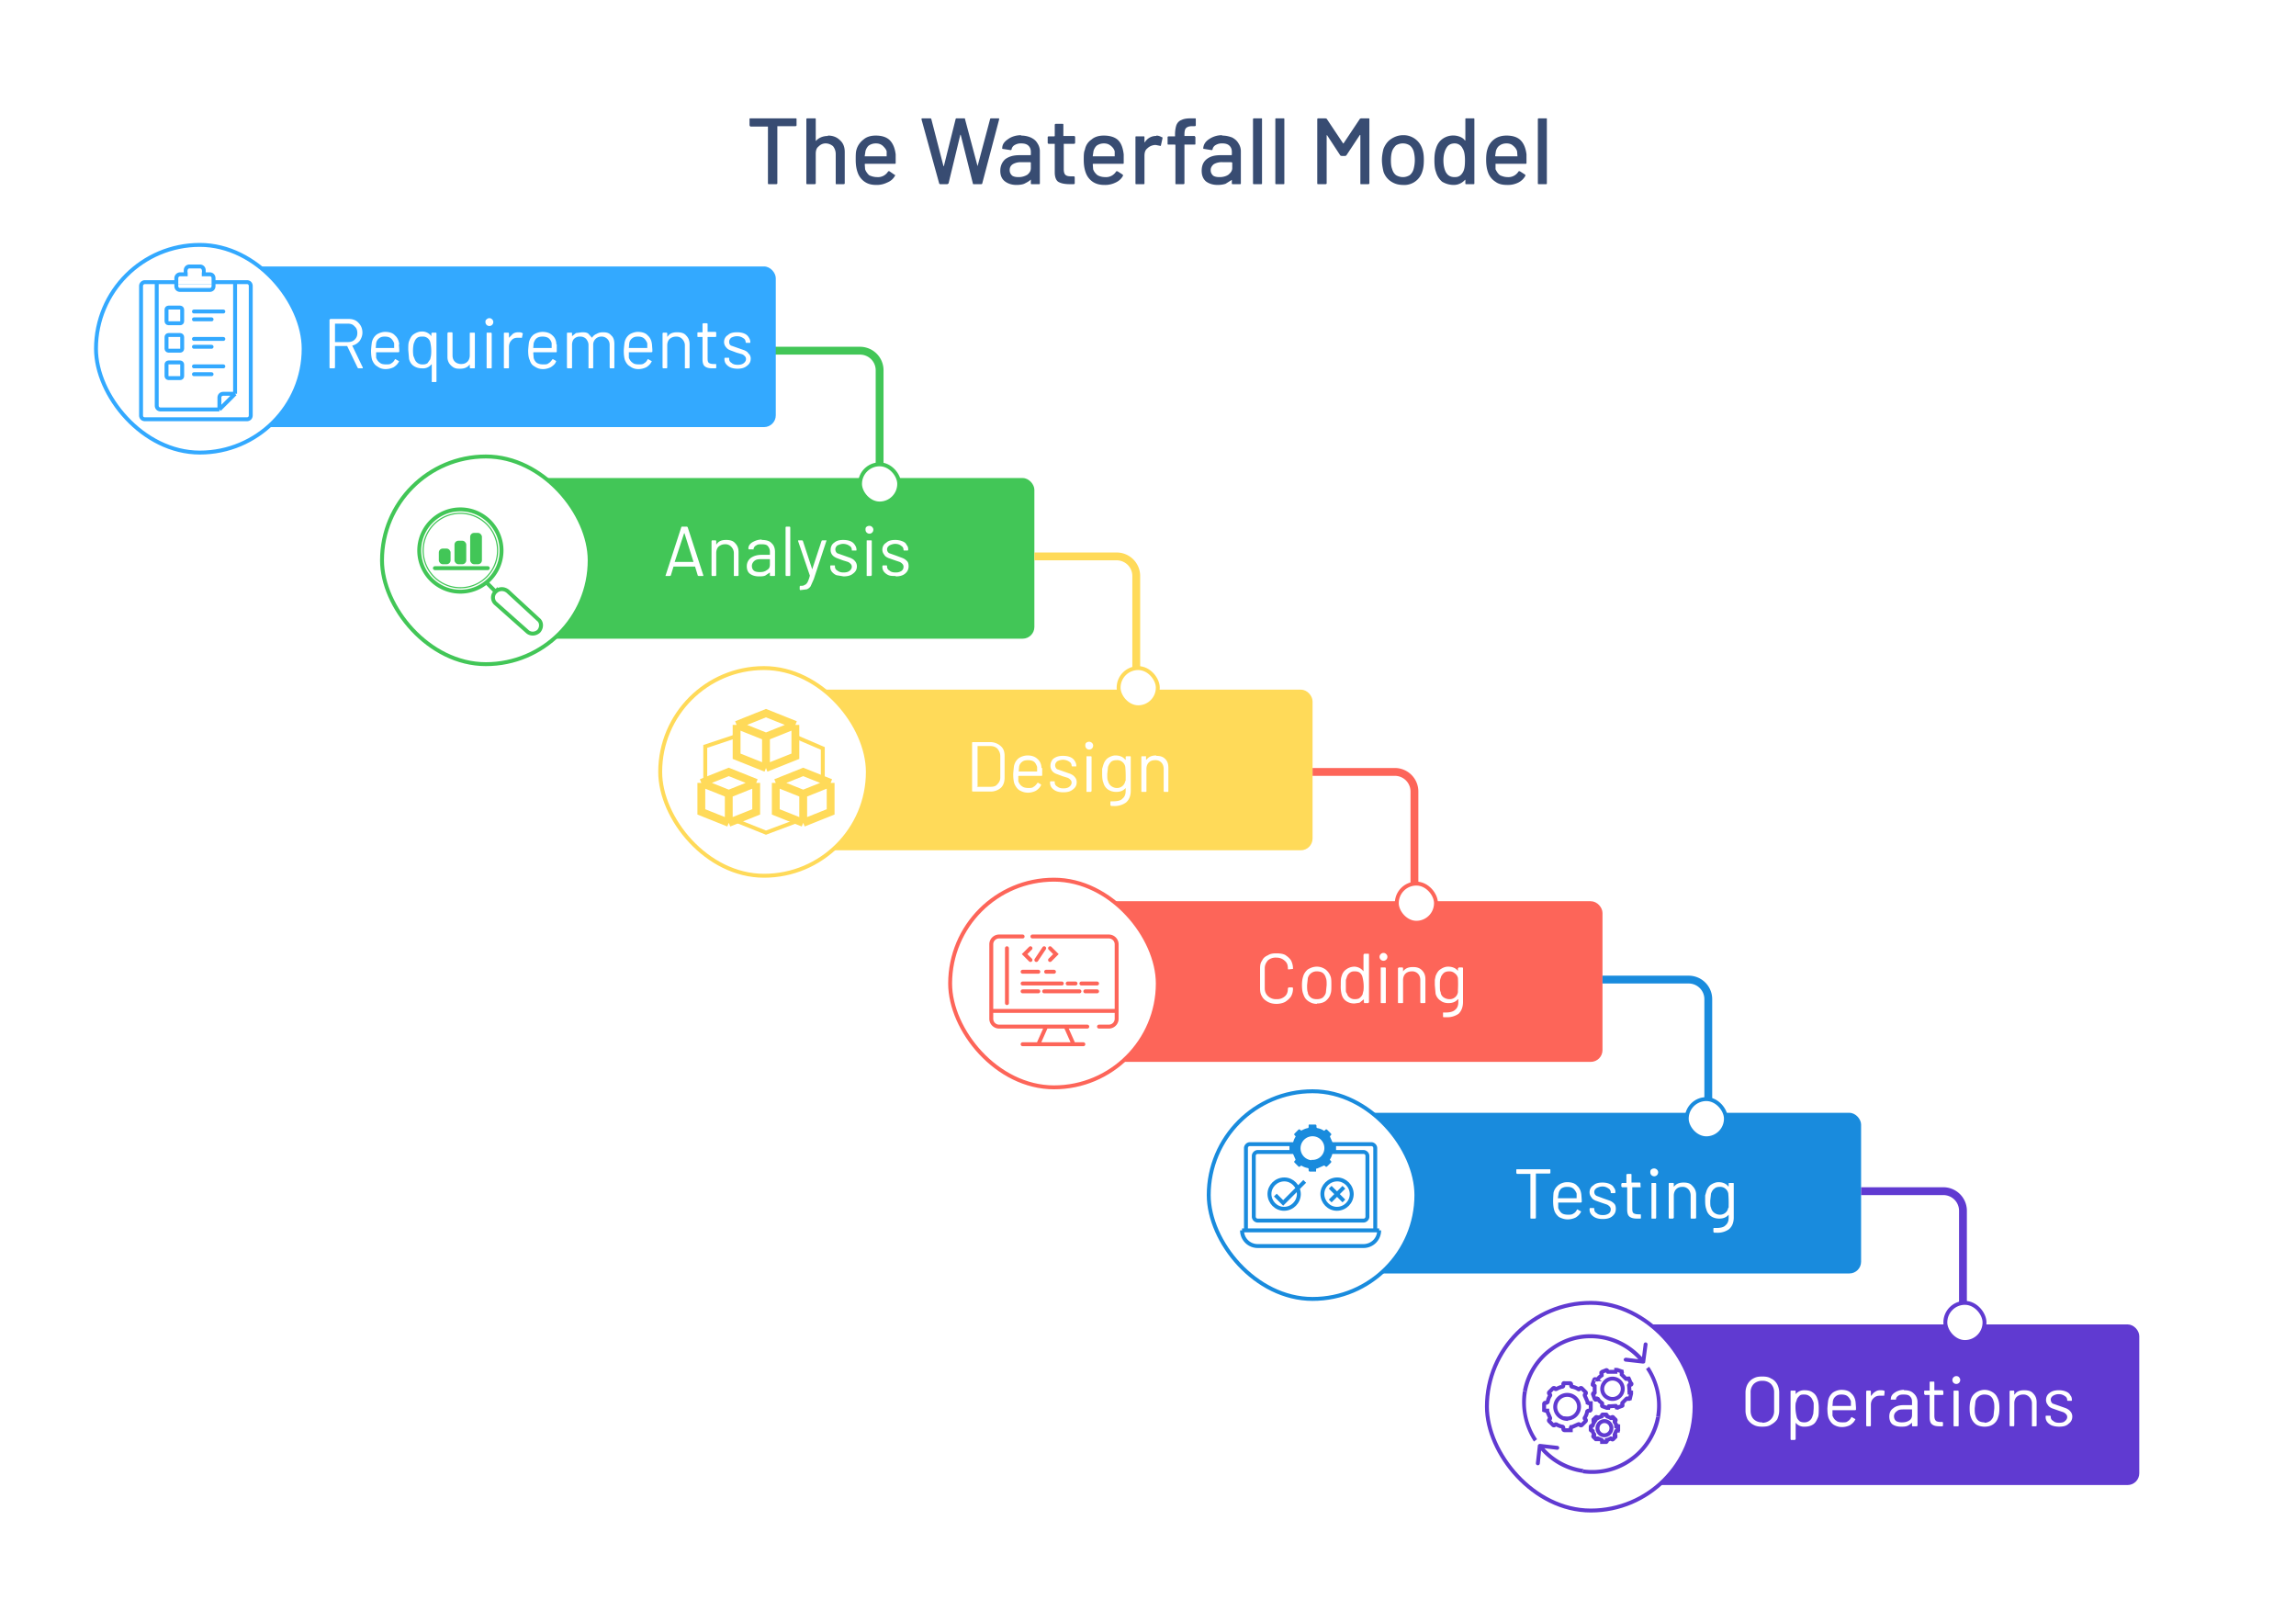 <svg xmlns="http://www.w3.org/2000/svg" fill="none" viewBox="0 0 586 414"><defs/><g filter="url(#filter0_d)"><rect width="574" height="402" x="6" y="5" fill="white" rx="20"/></g><rect width="135" height="40" x="273.5" y="230.5" fill="#FD6559" stroke="#FD6559" rx="2.5"/><rect width="53" height="53" x="242.5" y="224.5" fill="white" stroke="#FD6559" rx="26.5"/><path fill="white" d="M325.8 256.2c-.9 0-1.6-.2-2.2-.5-.7-.4-1.2-.8-1.5-1.4-.4-.6-.5-1.3-.5-2.1v-5c0-.8.1-1.5.5-2 .3-.7.8-1.1 1.5-1.4.6-.4 1.3-.5 2.2-.5.8 0 1.6.1 2.2.4.6.4 1.1.8 1.5 1.4.3.6.5 1.3.5 2v.2h-.2l-.9.1c-.1 0-.2 0-.2-.2 0-.9-.2-1.5-.8-2a3 3 0 00-2.1-.8 3 3 0 00-2.2.7c-.5.6-.8 1.2-.8 2v5.1c0 .9.3 1.5.8 2a3 3 0 002.2.8 3 3 0 002.1-.7c.6-.5.8-1.2.8-2v-.1l.2-.2h1l.1.2a4 4 0 01-.5 2.1c-.4.6-.9 1-1.5 1.4-.6.3-1.4.5-2.2.5zm10.3 0c-.9 0-1.6-.3-2.2-.7-.7-.5-1-1-1.3-1.9-.2-.5-.3-1.2-.3-2.2 0-.9.1-1.6.3-2.2.2-.7.6-1.3 1.2-1.8.7-.4 1.4-.7 2.3-.7.9 0 1.6.3 2.2.7.6.5 1 1 1.3 1.8.2.5.2 1.3.2 2.2 0 1 0 1.7-.2 2.2-.2.8-.7 1.4-1.3 1.9-.6.4-1.3.6-2.2.6zm0-1.2c.6 0 1-.1 1.5-.4.4-.4.7-.8.8-1.3l.2-1.9c0-.7 0-1.4-.2-1.8-.1-.5-.4-1-.8-1.3-.4-.3-1-.4-1.5-.4a2.3 2.3 0 00-2.3 1.7l-.2 1.8c0 .8 0 1.4.2 1.9 0 .5.4 1 .8 1.3.4.3.9.4 1.5.4zm12-11.4c0-.1 0-.2.2-.2h.9c.1 0 .2 0 .2.2v12.2l-.2.2h-1l-.1-.2v-.7h-.1l-1 .8-1.3.2c-.8 0-1.5-.2-2.1-.6-.6-.4-1-1-1.2-1.8a8 8 0 01-.2-2.3c0-1 0-1.7.2-2.2.2-.8.6-1.4 1.2-1.8.5-.4 1.3-.7 2.1-.7a3 3 0 012.3 1.2v-4.3zm-.3 10l.2-.8a9.8 9.8 0 00-.3-3.6 2 2 0 00-.7-1c-.3-.2-.7-.3-1.2-.3-.4 0-.8 0-1.2.3a2 2 0 00-.8 1l-.3.9v2.7c0 .3.1.6.3.8.1.5.4.8.7 1 .4.3.8.4 1.3.4s1-.1 1.2-.3c.4-.3.6-.6.8-1zm5.3-8.4a1 1 0 01-1-1c0-.3.1-.5.3-.7.2-.2.4-.3.7-.3.3 0 .5.1.7.3.2.2.3.4.3.7a1 1 0 01-1 1zm-.5 10.8c-.1 0-.2 0-.2-.2v-8.7c0-.2 0-.2.2-.2h1l.1.2v8.7c0 .1 0 .2-.2.2h-.9zm8-9.2c1 0 1.7.2 2.3.8.6.6.9 1.3.9 2.3v6l-.2.1h-1l-.1-.2v-5.7c0-.6-.2-1.2-.6-1.6a2 2 0 00-1.6-.6c-.6 0-1.2.2-1.6.6-.4.4-.6 1-.6 1.6v5.7c0 .1 0 .2-.2.2h-.9c-.1 0-.2 0-.2-.2v-8.7l.2-.2h1l.1.2V247.9c.6-.8 1.4-1.1 2.5-1.1zm11.6.3l.1-.2h1l.1.2v8.6c0 1.3-.4 2.3-1.1 3a5 5 0 01-3.2.9h-.6c-.2 0-.2-.1-.2-.2v-.9-.1h.7c1 0 1.9-.2 2.4-.7.5-.4.8-1 .8-2v-.7h-.1c-.6.7-1.4 1-2.4 1-.8 0-1.5-.2-2-.6a3 3 0 01-1.3-1.8l-.2-2.2v-1.3l.2-1c.3-.7.6-1.3 1.2-1.7.6-.4 1.2-.7 2-.7 1.1 0 2 .4 2.5 1.1v-.7zm-.1 6.1v-.6a27.4 27.4 0 000-3 2 2 0 00-.8-1.2 2 2 0 00-1.4-.5c-.6 0-1 .1-1.4.4-.4.4-.7.8-.8 1.3-.2.4-.2 1-.2 1.8 0 .9 0 1.5.2 1.8 0 .5.3 1 .7 1.3.4.3 1 .5 1.5.5a2.1 2.1 0 002.2-1.8z"/><path stroke="#42C657" stroke-width="2" d="M197 89.5h22.5a5 5 0 015 5v29"/><rect width="136" height="41" x="128" y="122" fill="#42C657" rx="3"/><rect width="53" height="53" x="97.5" y="116.5" fill="white" stroke="#42C657" rx="26.5"/><rect width="10" height="10" x="219.5" y="118.5" fill="white" stroke="#42C657" rx="5"/><path stroke="#42C657" stroke-linecap="round" d="M111 145h13.5"/><path stroke="#42C657" d="M124 148.5l2.5 2.5m0 0v0a2 2 0 000 3l8 7.1c.8.8 2.1.8 3 0v0c.8-.9.8-2.3-.1-3l-7.8-7.2c-1-.8-2.3-.7-3.1.1v0z"/><rect width="145" height="41" x="53" y="68" fill="#33A9FF" rx="3"/><rect width="53" height="53" x="24.5" y="62.5" fill="white" stroke="#33A9FF" rx="26.5"/><path stroke="#33A9FF" stroke-linecap="round" d="M49.5 79.5H57m-7.5 2H54M49.5 86.5H57m-7.5 2H54M49.5 93.5H57m-7.5 2H54"/><path fill="white" d="M91.5 94l-.2-.1-2.7-5.6h-3.1v5.5c0 .1-.1.2-.3.2h-.9s-.2 0-.2-.2V81.6l.2-.2H89c1 0 1.9.3 2.5 1 .6.6 1 1.4 1 2.5 0 .8-.3 1.5-.7 2.1-.5.6-1.1 1-1.9 1.2l2.7 5.6c0 .2 0 .2-.2.2h-1zm-6-11.5V87.3h3.3c.7 0 1.3-.2 1.7-.6.5-.5.7-1 .7-1.7s-.2-1.3-.7-1.7c-.4-.5-1-.7-1.7-.7h-3.3zm16.3 5.4l.1 1.3v.6l-.2.1H96V91.3c.2.5.5 1 1 1.3.3.3.9.4 1.6.4.5 0 1 0 1.3-.3.4-.2.7-.6.9-1 0 0 .2-.1.2 0l.7.4c.1 0 .2.1.1.2-.3.6-.7 1-1.3 1.4-.6.3-1.3.5-2.1.5-.9 0-1.6-.3-2.1-.7-.6-.3-1-.9-1.3-1.6-.2-.6-.3-1.4-.3-2.5a33.2 33.2 0 01.2-2c.2-.9.6-1.5 1.2-2 .6-.4 1.4-.7 2.2-.7 1.1 0 2 .3 2.5.9.6.5 1 1.3 1.1 2.3zm-3.6-2c-.6 0-1 .1-1.4.4-.4.3-.7.7-.8 1.3l-.1 1.2h4.7v-1.2c-.2-.5-.5-1-.9-1.3-.4-.3-.9-.4-1.5-.4zm12-.8v-.2h1c.1 0 .2 0 .2.2v12.2c0 .1 0 .2-.2.2h-1V93h-.1a2.7 2.7 0 01-2.4 1c-.8 0-1.5-.2-2.1-.6-.6-.4-1-1-1.2-1.8l-.2-2.3c0-1 0-1.7.2-2.2.3-.8.6-1.4 1.2-1.8.6-.4 1.3-.7 2.1-.7a2.9 2.9 0 012.4 1.2V85zm-.4 6.6l.2-.9a10.2 10.2 0 00-.2-3.5 1.9 1.9 0 00-2-1.4c-.4 0-.9 0-1.3.3a2 2 0 00-.7 1 3 3 0 00-.3 1 9.2 9.2 0 000 2.6l.4 1a2 2 0 002 1.2 2 2 0 001.2-.3l.7-1zm10.1-6.6c0-.1 0-.2.2-.2h.9c.1 0 .2 0 .2.2v8.7c0 .1 0 .2-.2.2h-1l-.1-.2V93c-.6.8-1.4 1.1-2.5 1.1-.6 0-1 0-1.6-.3-.5-.3-.8-.6-1.1-1a3 3 0 01-.5-1.6V85l.2-.2h1l.1.2v5.7c0 .7.2 1.2.6 1.6.4.4 1 .6 1.6.6.7 0 1.2-.2 1.6-.6.4-.4.6-1 .6-1.6V85zm5-1.9a1 1 0 01-1-1c0-.3 0-.5.3-.7.2-.2.4-.3.7-.3.3 0 .5.1.7.3.2.2.3.4.3.7a1 1 0 01-1 1zm-.5 10.8c-.1 0-.2 0-.2-.2v-8.7c0-.2 0-.2.2-.2h1l.1.2v8.7c0 .1 0 .2-.2.2h-.9zm7.9-9.2c.4 0 .7 0 1 .2.1 0 .2.2.1.3l-.2.9s0 .1-.2 0H132.1c-.7 0-1.2.2-1.6.7-.4.4-.6 1-.6 1.6v5.3c0 .1 0 .2-.2.2h-.9c-.1 0-.2 0-.2-.2v-8.7c0-.1 0-.2.2-.2h1l.1.2v1.1l1-1c.4-.3.9-.4 1.4-.4zm9.8 3.1v1.9l-.1.1h-5.8l-.1.1.1 1.3c.1.5.4 1 .8 1.3.5.3 1 .4 1.7.4.5 0 1 0 1.3-.3.4-.2.7-.6 1-1 0 0 0-.1.2 0l.7.4s.1.1 0 .2c-.2.6-.7 1-1.3 1.4-.6.3-1.3.5-2 .5-1 0-1.6-.3-2.2-.7-.6-.3-1-.9-1.2-1.6-.3-.6-.4-1.4-.4-2.5a33.2 33.2 0 01.2-2c.2-.9.6-1.5 1.2-2 .6-.4 1.4-.7 2.3-.7 1 0 1.9.3 2.5.9.6.5 1 1.3 1 2.3zm-3.6-2c-.6 0-1.1.1-1.5.4-.4.3-.6.7-.8 1.3l-.1 1.2h4.7v-1.2c-.1-.5-.4-1-.8-1.3-.4-.3-1-.4-1.5-.4zm15.4-1.1c1 0 1.6.2 2.1.8.6.5.8 1.3.8 2.2v6c0 .1 0 .2-.2.2h-.9l-.1-.2V88c0-.6-.2-1.1-.6-1.5a2 2 0 00-1.5-.6c-.6 0-1.1.2-1.5.6a2 2 0 00-.6 1.5v5.8c0 .1 0 .2-.2.2h-1v-6c0-.6-.3-1.1-.6-1.5a2 2 0 00-1.5-.6 2 2 0 00-1.6.6c-.3.3-.5.9-.5 1.5v5.8c0 .1 0 .2-.2.2h-1l-.1-.2v-8.7c0-.1 0-.2.2-.2h.9c.1 0 .2 0 .2.2v.7l1-.8 1.5-.2c.6 0 1.1 0 1.6.3l1 1.1c0 .1 0 .1 0 0 .3-.5.7-.8 1.2-1 .5-.3 1-.4 1.6-.4zm12.5 3.1l.1 1.3v.6l-.2.1h-5.8V91.3c.2.5.5 1 1 1.3.3.3.9.4 1.6.4.5 0 1 0 1.3-.3.4-.2.7-.6.9-1 0 0 .1-.1.2 0l.7.4c.1 0 .2.1.1.2-.3.6-.7 1-1.3 1.4-.6.3-1.3.5-2.1.5-.9 0-1.6-.3-2.1-.7-.6-.3-1-.9-1.3-1.6-.2-.6-.3-1.4-.3-2.5a33.2 33.2 0 01.2-2c.2-.9.6-1.5 1.2-2 .6-.4 1.4-.7 2.2-.7 1.1 0 2 .3 2.5.9.6.5 1 1.3 1.1 2.3zm-3.6-2c-.6 0-1 .1-1.4.4-.4.3-.7.7-.8 1.3l-.1 1.2h4.7v-1.2c-.2-.5-.5-1-.9-1.3-.4-.3-.9-.4-1.5-.4zm10-1.1c1 0 1.8.2 2.3.8.6.6.9 1.3.9 2.3v6l-.2.1h-1v-5.9c0-.6-.3-1.2-.7-1.6a2 2 0 00-1.5-.6c-.7 0-1.2.2-1.7.6-.4.4-.6 1-.6 1.6v5.7l-.1.2h-1l-.1-.2v-8.7l.1-.2h1l.1.2V85.9h.1c.5-.8 1.3-1.1 2.4-1.1zm10 1l-.1.2h-2.1v5.3c0 .6 0 1 .3 1.3.3.2.7.3 1.3.3h.4c.1 0 .2 0 .2.2v.7c0 .1 0 .2-.2.2h-.7c-.8 0-1.5-.1-2-.5-.4-.3-.6-.9-.6-1.8V86h-1.1c-.2 0-.2-.1-.2-.2V85c0-.1 0-.2.2-.2h1.1v-2.2l.2-.1h.9l.2.1v2.1h2c.2 0 .2.2.2.3v.7zm5.5 8.3c-.7 0-1.3-.1-1.8-.3a3 3 0 01-1.2-.9 2 2 0 01-.4-1.2v-.2c0-.1 0-.2.2-.2h.8c.2 0 .2 0 .2.2v.1c0 .4.2.8.6 1 .4.4 1 .5 1.6.5.6 0 1.1-.1 1.5-.4.4-.3.6-.7.6-1a1 1 0 00-.3-.8 2 2 0 00-.7-.5L188 90l-1.6-.6c-.5-.2-.8-.4-1.1-.8a2 2 0 01-.5-1.3c0-.7.3-1.4 1-1.8.5-.5 1.3-.7 2.3-.7.7 0 1.3.1 1.8.3.5.2.9.5 1.2 1 .2.3.4.7.4 1.2 0 .2 0 .2-.2.2h-.9l-.1-.2c0-.4-.2-.8-.6-1-.4-.3-1-.5-1.6-.5-.6 0-1.1.2-1.5.4-.3.3-.5.6-.5 1s.1.8.5 1l1.7.6 1.7.6c.4.2.8.4 1 .8.4.3.6.8.6 1.3 0 .8-.3 1.4-1 1.9-.6.5-1.4.7-2.4.7z"/><rect width="136" height="41" x="339" y="284" fill="#198BDD" rx="3"/><rect width="53" height="53" x="308.5" y="278.5" fill="white" stroke="#198BDD" rx="26.5"/><path stroke="#198BDD" d="M325.5 305l2 2 5.5-5.5m6.5 1.5l3.5 3.5m0-3.5l-3.5 3.5m5.5-1.8v0c0 2.1-1.7 3.8-3.8 3.8v0c-2 0-3.7-1.7-3.7-3.8v0c0-2 1.7-3.7 3.8-3.7v0c2 0 3.7 1.7 3.7 3.8zm-13.5 0v0c0 2.1-1.7 3.8-3.8 3.8v0c-2 0-3.7-1.7-3.7-3.8v0c0-2 1.7-3.7 3.8-3.7v0c2 0 3.7 1.7 3.7 3.8z"/><path fill="white" d="M395.5 298.4c.1 0 .2 0 .2.2v.8l-.2.1H392V310.8c0 .1-.1.2-.3.2h-.9c-.1 0-.2 0-.2-.2v-11.2h-3.4l-.2-.2v-.8c0-.1 0-.2.2-.2h8.3zm8.1 6.5l.1 1.3v.6l-.2.1h-5.8V308.3c.2.5.5 1 .9 1.3.4.3 1 .4 1.6.4.6 0 1 0 1.4-.3.4-.2.7-.6.9-1 0 0 .1-.1.2 0l.7.4c.1 0 .2.1.1.2-.3.6-.7 1-1.3 1.4-.6.3-1.3.5-2.1.5-.9 0-1.6-.3-2.2-.6-.5-.4-1-1-1.2-1.7-.2-.6-.3-1.4-.3-2.5a33.2 33.2 0 01.1-2c.2-.9.7-1.5 1.3-2 .6-.4 1.3-.7 2.2-.7 1.1 0 2 .3 2.5.9.6.5 1 1.3 1.1 2.3zm-3.6-2c-.6 0-1 .1-1.5.4-.3.3-.6.7-.7 1.3l-.2 1.2h4.8v-1.2c-.2-.5-.5-1-.9-1.3-.4-.3-.9-.4-1.5-.4zm9 8.2c-.6 0-1.2-.1-1.7-.3a3 3 0 01-1.2-.9 2 2 0 01-.4-1.2v-.2l.1-.2h.9c.1 0 .2 0 .2.2v.1c0 .4.2.8.6 1 .4.4 1 .5 1.6.5.6 0 1-.1 1.5-.4.4-.3.5-.7.5-1a1 1 0 00-.3-.8 2 2 0 00-.7-.5l-1.2-.4-1.7-.6c-.4-.2-.8-.4-1-.8a2 2 0 01-.5-1.3c0-.7.3-1.4 1-1.8.5-.5 1.3-.7 2.3-.7.6 0 1.2.1 1.7.3.5.2 1 .5 1.2 1 .3.3.4.7.4 1.2l-.1.2h-.9c-.1 0-.2 0-.2-.2 0-.4-.2-.8-.6-1-.4-.3-.9-.5-1.5-.5s-1.1.2-1.5.4c-.4.3-.6.6-.6 1s.2.8.6 1l1.6.6 1.7.6c.5.2.8.4 1.2.8.3.3.4.8.4 1.3 0 .8-.3 1.4-.9 1.9-.6.5-1.4.7-2.4.7zm9.8-8.3s0 .2-.2.2h-2v5.3c0 .6 0 1 .3 1.3.3.2.7.3 1.2.3h.5c.1 0 .2 0 .2.2v.7c0 .1 0 .2-.2.2h-.7c-.8 0-1.5-.1-2-.5-.4-.3-.6-.9-.6-1.8V303H414l-.2-.2v-.7l.2-.2h1.1v-2.2l.3-.1h.9l.1.1v2.1h2.1c.2 0 .2.2.2.3v.7zm3.4-2.6a1 1 0 01-1-1c0-.3 0-.5.2-.7.2-.2.5-.3.8-.3.2 0 .5.1.7.3.2.2.3.4.3.7a1 1 0 01-1 1zm-.5 10.8c-.2 0-.2 0-.2-.2v-8.7c0-.2 0-.2.2-.2h.9l.1.2v8.7l-.1.2h-1zm8-9.2c1 0 1.7.2 2.2.8.6.6 1 1.3 1 2.3v6l-.3.1h-.9c-.1 0-.2 0-.2-.2v-5.7c0-.6-.2-1.2-.6-1.6a2 2 0 00-1.5-.6c-.7 0-1.2.2-1.6.6-.4.4-.6 1-.6 1.6v5.7l-.2.2h-1l-.1-.2v-8.7c0-.1 0-.2.2-.2h.9c.1 0 .2 0 .2.2V302.9c.6-.8 1.4-1.1 2.5-1.1zm11.5.3c0-.1 0-.2.2-.2h.9c.1 0 .2 0 .2.2v8.6c0 1.3-.4 2.3-1.2 3a5 5 0 01-3.2.9h-.6l-.2-.2v-.9l.1-.1h.6c1.1 0 2-.2 2.4-.7.5-.4.8-1 .8-2v-.7c-.6.7-1.4 1-2.4 1-.8 0-1.5-.2-2.1-.6a3 3 0 01-1.2-1.8c-.2-.5-.3-1.2-.3-2.2v-1.3l.3-1c.2-.7.6-1.3 1.1-1.7.6-.4 1.3-.7 2-.7 1.1 0 2 .4 2.5 1.1h.1v-.7zm0 6.1v-.6a27.4 27.4 0 00-.1-3 2 2 0 00-.7-1.2 2 2 0 00-1.5-.5c-.5 0-1 .1-1.4.5-.4.3-.6.7-.8 1.2l-.2 1.8c0 .9 0 1.5.2 1.8.1.5.4 1 .8 1.3.4.3.9.5 1.4.5a2.1 2.1 0 002.2-1.8z"/><rect width="135" height="40" x="199.5" y="176.5" fill="#FFDA59" stroke="#FFDA59" rx="2.5"/><rect width="53" height="53" x="168.5" y="170.5" fill="white" stroke="#FFDA59" rx="26.5"/><path stroke="#FFDA59" d="M203 188l7 3v8m-6.5 10.5l-8 3-7.5-3m-.5-21.5l-7.5 2.5v8.5"/><path fill="white" d="M248.3 202c-.1 0-.2 0-.2-.2v-12.2c0-.1 0-.2.2-.2h4.2a4 4 0 012.9 1c.7.6 1 1.4 1 2.5v5.6c0 1-.3 2-1 2.6a4 4 0 01-2.9.9h-4.2zm1-1.2H252.7c.8 0 1.4-.1 1.8-.6.5-.5.8-1 .8-1.8V193c0-.8-.3-1.4-.7-1.9-.5-.5-1.1-.7-1.9-.7h-3.1-.1v10.3zM266 196v1.9l-.1.1H260l-.1.1v1.3c.2.5.5 1 1 1.3.4.3 1 .4 1.6.4.5 0 1 0 1.3-.3.4-.2.7-.6 1-1 0 0 0-.1.2 0l.7.4v.2c-.3.6-.7 1-1.3 1.4-.6.3-1.3.5-2 .5-1 0-1.6-.3-2.2-.6-.6-.4-1-1-1.3-1.7-.2-.6-.3-1.4-.3-2.5a33.2 33.2 0 01.2-2c.2-.9.6-1.5 1.2-2 .6-.4 1.4-.7 2.3-.7 1 0 1.9.3 2.5.9.6.5 1 1.3 1 2.3zm-3.6-2c-.6 0-1.1.1-1.5.4-.4.3-.7.7-.8 1.3l-.1 1.2h4.7v-1.2c-.2-.5-.4-1-.8-1.3-.4-.3-1-.4-1.5-.4zm9 8.2c-.7 0-1.3-.1-1.8-.3a3 3 0 01-1.2-.9 2 2 0 01-.4-1.2v-.2c0-.1 0-.2.2-.2h.8c.2 0 .2 0 .2.2v.1c0 .4.2.8.6 1 .5.4 1 .5 1.6.5.6 0 1.1-.1 1.5-.4.4-.3.6-.7.6-1a1 1 0 00-.3-.8 2 2 0 00-.7-.5l-1.3-.4-1.6-.6c-.5-.2-.8-.4-1.1-.8a2 2 0 01-.4-1.3c0-.7.3-1.4.8-1.8.7-.5 1.4-.7 2.4-.7.7 0 1.3.1 1.8.3.5.2.9.5 1.2 1 .2.3.4.7.4 1.2 0 .2 0 .2-.2.2h-.9l-.1-.2c0-.4-.2-.8-.6-1-.4-.3-1-.5-1.6-.5-.6 0-1.1.2-1.5.4-.3.3-.5.6-.5 1s.2.8.5 1l1.7.6 1.7.6c.4.2.8.4 1.1.8.3.3.5.8.5 1.3 0 .8-.3 1.4-1 1.9-.6.5-1.4.7-2.4.7zm6.6-10.9a1 1 0 01-1-1c0-.3 0-.5.2-.7.2-.2.5-.3.8-.3.2 0 .5.1.7.3.2.2.3.4.3.7a1 1 0 01-1 1zm-.5 10.8c-.2 0-.2 0-.2-.2v-8.7c0-.2 0-.2.2-.2h.9s.2 0 .2.2v8.7l-.2.2h-1zm9.8-9l.2-.1h.9c.1 0 .2 0 .2.2v8.6c0 1.3-.4 2.3-1.2 3a5 5 0 01-3.2.9h-.6l-.2-.2v-.9l.1-.1h.6c1.1 0 2-.2 2.4-.7.5-.4.8-1 .8-2v-.7c-.6.7-1.4 1-2.4 1-.8 0-1.5-.2-2.1-.6a3 3 0 01-1.2-1.8c-.2-.4-.3-1.2-.3-2.2v-1.3l.3-1c.2-.7.6-1.3 1.1-1.7.6-.4 1.3-.7 2-.7 1.1 0 2 .4 2.5 1.1h.1v-.7zm0 6.2v-.6a27.4 27.4 0 00-.1-3 2 2 0 00-.7-1.2 2 2 0 00-1.5-.5c-.5 0-1 .1-1.4.4-.4.4-.6.8-.8 1.3l-.2 1.8c0 .9 0 1.5.2 1.8.1.5.4 1 .8 1.3.4.3.9.5 1.4.5a2.1 2.1 0 002.2-1.8zm7.8-6.4c1 0 1.7.2 2.3.8.6.6.8 1.3.8 2.3v6l-.1.1h-1l-.1-.2v-5.7c0-.6-.2-1.2-.6-1.6a2 2 0 00-1.6-.6c-.7 0-1.2.2-1.6.6-.4.4-.6 1-.6 1.6v5.7c0 .1 0 .2-.2.2h-.9c-.1 0-.2 0-.2-.2v-8.7c0-.1 0-.2.2-.2h1V193.8l.1.1c.6-.8 1.4-1.1 2.5-1.1z"/><path stroke="#FFDA59" stroke-width="2" d="M264 142h21a5 5 0 015 5v29"/><rect width="10" height="10" x="285.5" y="170.5" fill="white" stroke="#FFDA59" rx="5"/><rect width="135" height="40" x="410.5" y="338.5" fill="#603AD1" stroke="#603AD1" rx="2.5"/><rect width="53" height="53" x="379.5" y="332.5" fill="white" stroke="#603AD1" rx="26.5"/><path stroke="#FD6559" stroke-width="2" d="M335 197h21a5 5 0 015 5v29"/><path stroke="#198BDD" stroke-width="2" d="M409 250h22a5 5 0 015 5v29"/><path stroke="#603AD1" stroke-width="2" d="M475 304h21a5 5 0 015 5v29"/><rect width="10" height="10" x="356.5" y="225.5" fill="white" stroke="#FD6559" rx="5"/><rect width="10" height="10" x="430.5" y="280.5" fill="white" stroke="#198BDD" rx="5"/><rect width="10" height="10" x="496.5" y="332.5" fill="white" stroke="#603AD1" rx="5"/><path stroke="#33A9FF" d="M40 72h-3a1 1 0 00-1 1v33c0 .6.4 1 1 1h26c.6 0 1-.4 1-1V73c0-.6-.4-1-1-1h-3m-20 0v31.5c0 .6.4 1 1 1h15M40 72h20m-4 32.5l4-4m-4 4v-3c0-.6.4-1 1-1h3m0 0V72m-12.6-2H52m-4.6 0H46a1 1 0 00-1 1v2c0 .6.4 1 1 1h7.5c.6 0 1-.4 1-1v-2c0-.6-.4-1-1-1H52m-4.6 0v-1c0-.6.4-1 1-1H51c.6 0 1 .4 1 1v1"/><path fill="white" d="M45.5 72.5v-1H54v1h-8.5zM47.9 71v-2h3.6v2h-3.6z"/><rect width="4" height="4" x="42.5" y="78.5" fill="white" stroke="#33A9FF" rx=".5"/><rect width="4" height="4" x="42.5" y="85.5" fill="white" stroke="#33A9FF" rx=".5"/><rect width="4" height="4" x="42.5" y="92.5" fill="white" stroke="#33A9FF" rx=".5"/><path stroke="#42C657" d="M117.5 130a10.5 10.5 0 110 21 10.5 10.5 0 010-21z"/><path stroke="#42C657" stroke-width=".3" d="M117.5 131a9.5 9.5 0 110 19 9.5 9.5 0 010-19z"/><rect width="3" height="4" x="112" y="140" fill="#42C657" rx="1"/><rect width="3" height="6" x="116" y="138" fill="#42C657" rx="1"/><rect width="3" height="8" x="120" y="136" fill="#42C657" rx="1"/><path stroke="#FFDA59" stroke-width="2" d="M195.5 188l7.5-3m-7.5 3v8m0-8l-7.5-3m15 0l-7.5-3-7.5 3m15 0v8l-7.5 3m0 0l-7.5-3v-8M205 202.6l7-2.8m-7 2.8v7.4m0-7.4l-7-2.8m14 0v7.4l-7 2.8m7-10.2l-7-2.8-7 2.8m7 10.2l-7-2.8v-7.4M186 202.6l7-2.8m-7 2.8v7.4m0-7.4l-7-2.8m14 0v7.4l-7 2.8m7-10.2l-7-2.8-7 2.8m7 10.2l-7-2.8v-7.4"/><path stroke="#FD6559" stroke-linecap="round" d="M261 239h-6a2 2 0 00-2 2v17m24.5 4H272m8.5 0h2.5a2 2 0 002-2v-2m-21.5-19H283a2 2 0 012 2v17m-32 0v2c0 1.1.9 2 2 2h12m-14-4h32m-28-16v14m6-14l-1.5 1.5 1.5 1.5m5-3l1.5 1.5-1.5 1.5m-1.5-3l-2 3m-3.5 3h4m2 0h2m-8 3h10m1.5 0h2m1.5 0h4m-19 2h4m1.5 0h9m1.5 0h3m-13 9l-2 4.5m2-4.5h5m0 0l2 4.5m-13 0h15.5"/><path fill="#198BDD" d="M348 317.5h-27v1h27v-1zm-31-3h1v-1h-1v1zm1.5-.5v-21h-1v21h1zm.5-21.5h31v-1h-31v1zm-1 22h33v-1h-33v1zm33 0h1v-1h-1v1zm-.5-21.5v21h1v-21h-1zm-31 2v15.5h1V295h-1zm1.5 17h27v-1h-27v1zm28.5-1.5V295h-1v15.5h1zm-1.5-17h-27v1h27v-1zm1.5 1.5c0-.8-.7-1.5-1.5-1.5v1c.3 0 .5.2.5.5h1zm-1.5 17c.8 0 1.5-.7 1.5-1.5h-1c0 .3-.2.5-.5.5v1zm-28.5-1.5c0 .8.7 1.5 1.5 1.5v-1a.5.5 0 01-.5-.5h-1zm30.5-18c.3 0 .5.2.5.5h1c0-.8-.7-1.5-1.5-1.5v1zm-31.5.5c0-.3.2-.5.5-.5v-1c-.8 0-1.5.7-1.5 1.5h1zm2 2c0-.3.2-.5.5-.5v-1c-.8 0-1.5.7-1.5 1.5h1zm.5 22.5c-2 0-3.5-1.6-3.5-3.5h-1c0 2.5 2 4.5 4.5 4.5v-1zm30.5-3.5c0 2-1.6 3.5-3.5 3.5v1c2.5 0 4.5-2 4.5-4.5h-1z"/><circle cx="335" cy="293" r="4" fill="white"/><path fill="#198BDD" d="M341 293.7v-1.4-.2h-.6l-.2-.1v-.2l-.7-1.6a.3.3 0 010-.3l.2-.2a.3.3 0 000-.4l-1-1a.3.3 0 00-.4 0l-.2.2a.2.2 0 01-.3 0c-.5-.3-1-.5-1.6-.6a.3.3 0 01-.2-.3v-.3a.3.3 0 00-.3-.3h-1.4a.3.3 0 00-.2 0 .3.3 0 00-.1.3v.3a.3.3 0 01-.2.3c-.6.1-1 .3-1.6.6H332l-.2-.2a.3.3 0 00-.4 0l-1 1a.3.3 0 000 .4l.2.2a.2.2 0 010 .3c-.3.5-.5 1-.6 1.6l-.1.1-.2.1h-.3a.3.3 0 00-.3.3V293.9l.3.1h.5v.2l.7 1.6a.3.3 0 010 .3l-.2.2a.3.3 0 000 .4l1 1a.3.3 0 00.4 0l.2-.2H332.2c.5.3 1 .5 1.6.6a.3.3 0 01.2.3v.3a.3.3 0 00.3.3H335.9v-.6l.1-.2h.2l1.6-.7a.3.3 0 01.3 0l.2.2a.3.3 0 00.4 0l1-1a.3.3 0 000-.4l-.2-.2a.2.2 0 010-.3c.3-.5.5-1 .6-1.6l.1-.1.2-.1h.4a.3.3 0 00.2-.3zm-6.3 2.4a3 3 0 11.6-6.1 3 3 0 01-.6 6z"/><path stroke="#603AD1" d="M406 359.7v-1.4-.2h-.6l-.2-.1v-.2l-.7-1.6a.3.3 0 010-.3l.2-.2a.3.3 0 000-.4l-1-1a.3.3 0 00-.4 0l-.2.2a.2.2 0 01-.3 0c-.5-.3-1-.5-1.6-.6a.3.3 0 01-.2-.3v-.3a.3.3 0 00-.3-.3h-1.4a.3.3 0 00-.2 0 .3.3 0 00-.1.3v.3a.3.3 0 01-.2.3c-.6.1-1 .3-1.6.6H397l-.2-.2a.3.3 0 00-.4 0l-1 1a.3.3 0 000 .4l.2.2a.2.2 0 010 .3c-.3.5-.5 1-.6 1.6l-.1.1-.2.1h-.3a.3.3 0 00-.3.3V359.9l.3.1h.5v.2l.7 1.6a.3.3 0 010 .3l-.2.2a.3.3 0 000 .4l1 1a.3.3 0 00.4 0l.2-.2H397.2c.5.3 1 .5 1.6.6a.3.3 0 01.2.3v.3a.3.3 0 00.3.3H400.9v-.6l.1-.2h.2l1.6-.7a.3.3 0 01.3 0l.2.2a.3.3 0 00.4 0l1-1a.3.3 0 000-.4l-.2-.2a.2.2 0 010-.3c.3-.5.5-1 .6-1.6l.1-.1.2-.1h.4a.3.3 0 00.2-.3zm-6.3 2.4a3 3 0 11.6-6.1 3 3 0 01-.6 6zM413 365v-1s0 0 0 0h-.4v-.1h-.1c0-.4-.2-.7-.4-1v-.1-.1l.2-.1a.2.2 0 000-.3l-.6-.6a.2.2 0 00-.3 0l-.1.2s0 0 0 0h-.2a3 3 0 00-.9-.4s0 0 0 0l-.1-.1v-.2a.2.2 0 00-.2-.2h-.8s0 0 0 0a.2.2 0 00-.2.1s0 0 0 0v.3s0 0 0 0l-.1.1a3 3 0 00-1 .4s0 0 0 0h-.1l-.1-.2a.2.2 0 00-.3 0l-.6.6V362.6l.2.1s0 0 0 0v.2a3 3 0 00-.4.9s0 0 0 0l-.1.1h-.2a.2.2 0 00-.2.2v.8a.2.2 0 00.2.2h.2s0 0 0 0l.1.1c0 .3.2.6.4 1a.2.2 0 010 .1l-.2.1a.2.2 0 000 .3l.6.6H407.6v-.2h.2s0 0 0 0l1 .4s0 0 0 0l.1.1v.4h1a.2.2 0 00.2-.2v-.2s0 0 0 0v-.1a3 3 0 001-.4h.1s0 0 0 0l.2.2a.2.2 0 00.3 0l.6-.6v-.1-.2l-.2-.1s0 0 0 0v-.2l.4-.9s0 0 0 0l.1-.1h.2s0 0 0 0h.1v-.1h.1zm-3.7 1.3a1.8 1.8 0 01-1.5-2.3 1.8 1.8 0 011.4-1.3 1.8 1.8 0 011.5 3.1 1.8 1.8 0 01-1.4.5zM416 356.9l.3-1.2v-.1-.2h-.4v-.2s-.1 0 0-.1l-.1-1.4a.2.2 0 01.1-.3h.3a.2.2 0 000-.4l-.4-1-.1-.2h-.2l-.3.1a.2.2 0 01-.2 0l-1-1-.1-.1v-.5c.1 0 .1 0 0-.1v-.2l-1.2-.4a.2.2 0 00-.1 0h-.1v.1l-.2.3v.1H410.6h-.2s0 0 0 0l-.2-.3a.2.2 0 00-.3-.1l-1 .4-.2.2v.2l.1.2V351c-.4.3-.8.6-1 1a.2.2 0 01-.3 0h-.3a.2.2 0 00-.3.1l-.4 1.1v.2l.1.1.3.1.1.1V355.3a.2.2 0 010 .2l-.3.1a.2.2 0 00-.1.3l.4 1.1.2.2h.2l.2-.2a.2.2 0 01.3.1c.2.4.6.7 1 1a.2.2 0 010 .2v.3a.2.2 0 00.1.3l1.1.4H410.5l.1-.4a.2.2 0 01.2 0l1.5-.1h.1l.1.1.1.3h.1c.1.1.2.1.2 0l1.1-.4.1-.1v-.5c-.1 0-.1 0 0-.1v-.1l1-1a.2.2 0 01.2-.1h.3v.1h.2s0 0 0 0l.1-.1zm-5.7-.2a2.5 2.5 0 01-.9-3.7 2.6 2.6 0 11.9 3.7z"/><path fill="#603AD1" d="M419.3 348c.3 0 .6-.1.6-.4l.6-4.5a.5.5 0 10-1 0l-.5 3.9-4-.5c-.3 0-.5.2-.6.4 0 .3.2.6.5.6l4.4.5zm-11-6.8v.5-.5zm-12.3 3l-.3-.3.3.4zm-6.7 10.9l-.5-.1h.5zm30.5-7.9c-2.8-3.5-6.9-5.9-11.4-6.5l-.1 1c4.2.6 8 2.8 10.7 6.2l.8-.7zm-11.4-6.5c-4.5-.7-9 .5-12.7 3.2l.6.8c3.5-2.6 7.8-3.6 12-3l.1-1zm-12.7 3.2a17.5 17.5 0 00-7 11l1 .3c.8-4.3 3.1-8 6.6-10.5l-.6-.8zm-7 11c-.7 4.6.3 9.2 2.8 13l.8-.6a16.5 16.5 0 01-2.6-12.1l-1-.2zM393 368.5c-.2 0-.5.2-.5.4l-.5 4.5a.5.5 0 101 .1l.4-4 4 .5a.5.5 0 10.1-1l-4.4-.5zm11 6.9l.1-.5v.5zm12.4-3.1l.3.4-.3-.4zm6.8-10.8h.4-.4zm-30.6 7.8c2.8 3.6 6.9 6 11.4 6.6l.1-1c-4.2-.6-8-2.8-10.7-6.2l-.8.6zM404 376c4.5.6 9-.5 12.7-3.2l-.6-.8a16.5 16.5 0 01-12 3l-.1 1zm12.7-3.2c3.7-2.7 6.2-6.7 7-11.1l-1-.2c-.8 4.2-3.1 8-6.6 10.5l.6.8zm7-11.1c.7-4.5-.3-9.1-2.8-12.9l-.8.6c2.4 3.5 3.3 7.9 2.6 12l1 .3z"/><path fill="#384C72" d="M203 30.2c.2 0 .3 0 .3.2V32c0 .1-.1.2-.3.2h-4.6v14.6c0 .1-.1.2-.3.2h-1.8c-.2 0-.3 0-.3-.2V32.3h-4.5l-.2-.3v-1.6c0-.1 0-.2.2-.2H203zm8.3 4.4c1.3 0 2.3.4 3.1 1.2.8.7 1.2 1.7 1.2 3v8c0 .1-.1.2-.3.2h-1.8c-.2 0-.2 0-.2-.2v-7.5c0-.8-.3-1.5-.7-2-.5-.4-1.1-.7-1.9-.7-.7 0-1.3.3-1.8.8-.5.4-.7 1-.7 1.9v7.5c0 .1-.1.2-.3.2h-1.8c-.2 0-.3 0-.3-.2V30.4c0-.1.1-.2.3-.2h1.8c.2 0 .3 0 .3.2V36c.7-.8 1.8-1.3 3.1-1.3zm17.3 4.8v2.2c0 .1 0 .2-.2.2h-7.6l-.1.1.1 1.3c.2.6.6 1.1 1 1.5.6.3 1.3.5 2.1.5a3 3 0 002.8-1.5h.3l1.3.9c.2 0 .2.2.1.3-.4.7-1 1.3-2 1.7a6 6 0 01-2.7.6c-1.2 0-2.1-.2-3-.8a4.7 4.7 0 01-1.7-2.1c-.4-1-.6-2.1-.6-3.5 0-1.1 0-2 .2-2.6.3-1.1 1-2 1.8-2.6.8-.7 1.9-1 3.1-1 1.6 0 2.8.4 3.6 1.2.8.8 1.3 2 1.5 3.6zm-5-2.8c-.8 0-1.3.2-1.8.5-.4.3-.7.8-.9 1.4l-.2 1.3v.1h5.6v-1.3c-.2-.6-.6-1-1-1.4-.5-.4-1-.6-1.8-.6zM240 47c-.1 0-.2 0-.3-.2l-4.5-16.3v-.1c0-.1 0-.2.2-.2h2c.1 0 .2 0 .3.2l3.1 12h.1l3-12c0-.1.1-.2.3-.2h1.9c.1 0 .2 0 .2.2l3.2 12 3.2-12c0-.1.1-.2.3-.2h2v.3l-4.3 16.3c0 .1-.1.2-.3.2h-1.8c-.2 0-.3 0-.3-.2l-3.1-12.4h-.1l-3 12.4-.3.2H240zm20.6-12.4c1 0 1.8.2 2.5.5.8.4 1.3.8 1.7 1.5.4.6.6 1.3.6 2v8.2c0 .1 0 .2-.2.2h-1.9c-.1 0-.2 0-.2-.2v-.9s0-.1-.1 0c-.4.4-1 .7-1.6 1-.5.2-1.2.3-2 .3-1.1 0-2.1-.3-2.9-.9-.8-.6-1.2-1.5-1.2-2.7 0-1.3.5-2.3 1.3-3 1-.7 2.1-1 3.7-1h2.7l.1-.1v-.7c0-.7-.2-1.2-.6-1.6-.4-.4-1-.6-1.9-.6a3 3 0 00-1.6.4c-.4.2-.7.6-.8 1 0 .2-.1.3-.3.3l-2-.3s-.2-.1-.1-.2c0-1 .6-1.7 1.5-2.3.8-.6 2-1 3.3-1zm-.6 10.6c.8 0 1.5-.2 2.2-.6.6-.5.9-1 .9-1.7v-1.4l-.1-.1h-2.3a4 4 0 00-2.2.5c-.6.4-.8.9-.8 1.5s.2 1 .6 1.4c.4.3 1 .4 1.7.4zm14.4-8.8c0 .2-.1.3-.3.3h-2.6v6.4c0 .7.1 1.2.4 1.5.3.3.8.4 1.4.4h.7c.2 0 .3.1.3.3v1.5c0 .1-.1.2-.3.2h-1c-1.3 0-2.2-.2-2.9-.6-.6-.4-.9-1.3-.9-2.4v-7.2-.1h-1.5c-.2 0-.3-.1-.3-.3V35c0-.1.1-.2.3-.2h1.4l.1-.1v-2.8c0-.2.1-.3.3-.3h1.7c.2 0 .2.1.2.3v2.8h2.7c.2 0 .3.2.3.3v1.4zm12.4 3v2.2c0 .1 0 .2-.2.2h-7.6l-.1.1.1 1.3c.2.6.6 1.1 1.1 1.5.5.3 1.2.5 2 .5a3 3 0 002.8-1.5h.3l1.4.9v.3c-.4.7-1 1.3-1.9 1.7a6 6 0 01-2.8.6c-1.1 0-2.1-.2-3-.8a4.7 4.7 0 01-1.7-2.1c-.4-1-.6-2.1-.6-3.5 0-1.1 0-2 .3-2.6.2-1.1.8-2 1.7-2.6.8-.7 1.9-1 3.1-1 1.6 0 2.9.4 3.7 1.2.8.8 1.2 2 1.4 3.6zm-5-2.8c-.8 0-1.3.2-1.8.5-.4.3-.7.8-.9 1.4l-.2 1.3v.1h5.6v-1.3c-.2-.6-.5-1-1-1.4-.5-.4-1-.6-1.8-.6zm13.3-2c.6 0 1 .2 1.4.4.2 0 .2.1.2.3l-.4 1.8c0 .1-.1.2-.3.1l-1-.2h-.3c-.8.1-1.4.4-1.9.9-.5.4-.7 1-.7 1.9v7c0 .1 0 .2-.2.2H290c-.1 0-.2 0-.2-.2V35c0-.1 0-.2.2-.2h1.9c.1 0 .2 0 .2.2v1.3h.1a3.3 3.3 0 013-1.6zm9.2-2.4c-.8 0-1.3.2-1.6.5-.3.3-.4.9-.4 1.7v.3h2.6l.2.3v1.7c0 .1 0 .2-.2.2h-2.6v9.9c0 .1-.1.2-.3.2h-1.8c-.2 0-.2 0-.2-.2V37l-.1-.1h-1.6c-.2 0-.3 0-.3-.2V35c0-.1.1-.2.3-.2h1.6v-.5c0-1.1.2-2 .4-2.5.3-.6.7-1 1.3-1.2.6-.3 1.4-.4 2.5-.4h.8c.2 0 .3 0 .3.2V32c0 .1-.1.2-.3.2h-.6zm7.6 2.4c1 0 1.8.2 2.6.5.7.4 1.2.8 1.6 1.5.4.6.6 1.3.6 2v8.2c0 .1 0 .2-.2.2h-1.8c-.2 0-.3 0-.3-.2v-.9s0-.1 0 0l-1.6 1c-.6.2-1.3.3-2 .3-1.2 0-2.2-.3-3-.9-.7-.6-1.1-1.5-1.1-2.7 0-1.3.4-2.3 1.3-3 .9-.7 2-1 3.6-1h2.7l.1-.1v-.7c0-.7-.2-1.2-.6-1.6-.4-.4-1-.6-1.8-.6a3 3 0 00-1.7.4c-.4.2-.7.6-.8 1 0 .2-.1.3-.3.3l-1.9-.3c-.2 0-.2-.1-.2-.2.1-1 .6-1.7 1.5-2.3.9-.6 2-1 3.3-1zm-.6 10.6c.8 0 1.6-.2 2.2-.6.6-.5 1-1 1-1.7v-1.4l-.2-.1h-2.2a4 4 0 00-2.3.5c-.5.4-.8.9-.8 1.5s.2 1 .6 1.4c.4.3 1 .4 1.7.4zm8.8 1.8c-.2 0-.3 0-.3-.2V30.4c0-.1.1-.2.3-.2h1.8c.2 0 .2 0 .2.2v16.4c0 .1 0 .2-.2.2h-1.8zm5.6 0c-.1 0-.2 0-.2-.2V30.4c0-.1 0-.2.2-.2h1.9c.1 0 .2 0 .2.2v16.4c0 .1 0 .2-.2.2h-1.9zm21.4-16.7l.3-.1h1.8c.2 0 .3 0 .3.2v16.4c0 .1-.1.2-.3.2h-1.8c-.2 0-.2 0-.2-.2V34.5l-.1-.1-3.5 5.3-.3.1h-.9l-.3-.1-3.4-5.2h-.1v12.3c0 .1-.1.2-.3.2h-1.8c-.2 0-.3 0-.3-.2V30.4c0-.1.1-.2.3-.2h1.8l.3.1 4.2 6.3h.1l4.2-6.3zm11 16.9c-1.2 0-2.2-.3-3.1-.9a4.8 4.8 0 01-1.9-2.5c-.2-.9-.4-1.9-.4-3 0-1 .2-2 .4-2.8.4-1 1-1.9 1.9-2.5.9-.6 1.9-1 3.1-1a5 5 0 014.9 3.5c.3.8.4 1.7.4 2.8 0 1.2-.1 2.1-.4 3a4.8 4.8 0 01-5 3.4zm0-2c.6 0 1.2-.2 1.7-.5a3 3 0 001-1.6 8.7 8.7 0 000-4.5c-.2-.6-.5-1.1-1-1.5-.5-.3-1-.5-1.8-.5-.6 0-1.2.2-1.7.5-.4.4-.8.9-1 1.5-.2.6-.3 1.4-.3 2.3 0 1 .1 1.7.3 2.2.2.7.5 1.2 1 1.6.5.3 1.1.5 1.8.5zM374 30.4c0-.1 0-.2.2-.2h1.9c.1 0 .2 0 .2.2v16.4c0 .1 0 .2-.2.2h-1.9c-.1 0-.2 0-.2-.2V46v-.1h-.1a3.8 3.8 0 01-2.8 1.3c-1.2 0-2.1-.3-3-.8a5 5 0 01-1.6-2.5c-.3-.8-.4-1.8-.4-3s.1-2.1.4-3c.3-1 .8-1.8 1.6-2.4a4.7 4.7 0 014.5-.6c.5.2 1 .5 1.3 1l.1-.1v-5.4zm-.6 13.5c.4-.7.5-1.7.5-3 0-1.4-.2-2.4-.6-3a2.2 2.2 0 00-2-1.3c-1 0-1.7.4-2.1 1.1-.5.8-.8 1.9-.8 3.2 0 1.2.2 2.2.6 3 .5.9 1.2 1.3 2.3 1.3 1 0 1.6-.4 2.1-1.3zm16.2-4.5v2.2c0 .1 0 .2-.2.2h-7.7V43.2c.3.6.6 1.1 1.1 1.5.6.3 1.3.5 2 .5a3 3 0 002.8-1.5h.3l1.4.9v.3c-.4.7-1 1.3-1.8 1.7a6 6 0 01-2.8.6c-1.2 0-2.2-.2-3-.8a4.7 4.7 0 01-1.8-2.1c-.4-1-.6-2.1-.6-3.5 0-1.1.1-2 .3-2.6.3-1.1.9-2 1.7-2.6.9-.7 2-1 3.2-1 1.6 0 2.8.4 3.6 1.2.8.8 1.3 2 1.5 3.6zm-5.1-2.8c-.7 0-1.3.2-1.7.5-.5.3-.8.8-1 1.4l-.2 1.3.1.1h5.6l-.1-1.3c-.2-.6-.5-1-1-1.4-.4-.4-1-.6-1.7-.6zm8.3 10.4c-.2 0-.3 0-.3-.2V30.4c0-.1.1-.2.3-.2h1.8c.2 0 .2 0 .2.2v16.4c0 .1 0 .2-.2.2H393z"/><path fill="white" d="M178.3 147l-.2-.1-.7-2.3H172h-.1l-.7 2.3-.3.1h-1s-.1 0 0-.2l4-12.3.1-.1h1.3l.2.1 4 12.3c0 .2 0 .2-.2.2h-1zm-6-3.6h4.7l-2.3-7.3h-.1l-2.4 7.3zm13-5.6c1 0 1.8.2 2.3.8.6.6.9 1.3.9 2.3v6l-.2.1h-1v-5.9c0-.6-.3-1.2-.7-1.6a2 2 0 00-1.6-.6c-.6 0-1.1.2-1.6.6-.4.4-.6 1-.6 1.6v5.7l-.1.2h-1l-.1-.2v-8.7l.1-.2h1l.1.2V138.9h.1c.5-.8 1.3-1.1 2.4-1.1zm9.1 0c1 0 2 .2 2.5.8.6.5.9 1.3.9 2.2v6c0 .1 0 .2-.2.2h-.9c-.1 0-.2 0-.2-.2v-.7l-1.2.8c-.5.2-1 .2-1.6.2-.9 0-1.6-.2-2.2-.6-.6-.4-.9-1.1-.9-2 0-.9.4-1.6 1-2.1.7-.5 1.6-.8 2.8-.8h2.1v-.8c0-.6-.2-1-.5-1.4-.3-.4-.9-.5-1.6-.5-.6 0-1 0-1.4.3-.4.2-.6.5-.7 1 0 0 0 .1-.2 0h-1l-.1-.2c0-.7.4-1.2 1-1.6.7-.4 1.5-.7 2.4-.7zm-.5 8.2c.7 0 1.3-.1 1.8-.5.6-.3.8-.8.8-1.4v-1.4h-2c-.7 0-1.4 0-1.9.4-.4.3-.7.8-.7 1.3 0 .6.2 1 .6 1.3.3.2.8.3 1.4.3zm6.7 1l-.1-.2v-12.2l.1-.2h1l.1.2v12.2l-.1.2h-1zm3.6 3.6l-.1-.2v-.7l.1-.2h.1c.5 0 .8 0 1-.2.4-.1.6-.4.8-.7a8.2 8.2 0 00.6-1.7l-3-8.8v-.2h1l.2.1 2.4 7.3 2.4-7.3.2-.1h1s.1 0 0 .2l-3.2 9.7-.8 1.8a2 2 0 01-1 .8l-1.6.2h-.1zm11.1-3.5l-1.8-.3a3 3 0 01-1.2-.9 2 2 0 01-.4-1.2v-.2c0-.1 0-.2.2-.2h.8c.2 0 .2 0 .2.2v.1c0 .4.2.8.6 1 .5.4 1 .5 1.6.5.6 0 1.1-.1 1.5-.4.4-.3.6-.7.6-1a1 1 0 00-.3-.8 2 2 0 00-.7-.5l-1.3-.4-1.6-.6c-.4-.2-.8-.4-1.1-.8a2 2 0 01-.4-1.3c0-.7.3-1.4.9-1.8.6-.5 1.3-.7 2.3-.7.7 0 1.3.1 1.8.3.5.2.9.5 1.2 1 .2.3.4.7.4 1.2 0 .2 0 .2-.2.2h-.8c-.2 0-.2 0-.2-.2 0-.4-.2-.8-.6-1-.4-.3-1-.5-1.6-.5-.6 0-1 .2-1.5.4-.3.3-.5.6-.5 1s.2.8.5 1l1.7.6 1.7.6c.4.2.8.4 1.1.8.3.3.5.8.5 1.3 0 .8-.3 1.4-1 1.9-.6.5-1.4.7-2.4.7zm6.6-10.9a1 1 0 01-1-1c0-.3 0-.5.2-.7.2-.2.5-.3.8-.3.3 0 .5.1.7.3.2.2.3.4.3.7a1 1 0 01-1 1zm-.5 10.8c-.2 0-.2 0-.2-.2v-8.7c0-.2 0-.2.2-.2h.9c.1 0 .2 0 .2.2v8.7l-.2.2h-1zm7.2 0c-.7 0-1.3 0-1.8-.2a3 3 0 01-1.2-.9 2 2 0 01-.4-1.2v-.2l.1-.2h.9c.1 0 .2 0 .2.2v.1c0 .4.2.8.6 1 .4.4 1 .5 1.6.5.6 0 1-.1 1.5-.4.4-.3.5-.7.5-1a1 1 0 00-.3-.8 2 2 0 00-.7-.5l-1.2-.4-1.7-.6c-.4-.2-.8-.4-1-.8a2 2 0 01-.5-1.3c0-.7.3-1.4 1-1.8.5-.5 1.3-.7 2.3-.7.6 0 1.2.1 1.7.3.6.2 1 .5 1.2 1 .3.3.4.7.4 1.2l-.1.2h-.9c-.1 0-.2 0-.2-.2 0-.4-.2-.8-.6-1-.3-.3-.9-.5-1.5-.5s-1.1.2-1.5.4c-.4.3-.6.6-.6 1s.2.8.6 1l1.7.6 1.6.6c.5.2.8.4 1.2.8.3.3.4.8.4 1.3 0 .8-.3 1.4-.9 1.9-.6.5-1.4.7-2.4.7zM449.8 364.1c-.9 0-1.6-.1-2.3-.5-.6-.3-1.1-.8-1.5-1.4-.3-.7-.5-1.4-.5-2.2v-4.6c0-.8.2-1.5.5-2.1.4-.7.9-1.2 1.5-1.5.7-.4 1.4-.5 2.3-.5.8 0 1.6.1 2.2.5.7.3 1.2.8 1.6 1.5.3.6.5 1.3.5 2.1v4.6c0 .8-.2 1.5-.5 2.2-.4.6-.9 1-1.6 1.4-.6.4-1.4.5-2.2.5zm0-1a3 3 0 002.2-.9 3 3 0 00.8-2.2v-4.6a3 3 0 00-.8-2.2 3 3 0 00-2.2-.8 3 3 0 00-2.2.8 3 3 0 00-.8 2.2v4.6c0 1 .3 1.7.8 2.2a3 3 0 002.2.8zm14.1-6c.2.6.3 1.4.3 2.3 0 1 0 1.8-.2 2.3-.3.7-.6 1.4-1.2 1.8-.6.4-1.3.6-2.2.6a2.7 2.7 0 01-2.3-1v4.2l-.2.2h-1l-.1-.2v-12.2c0-.1 0-.2.2-.2h.9c.1 0 .2 0 .2.2v.7a2.8 2.8 0 012.3-1c.9 0 1.6.2 2.1.6.6.4 1 1 1.2 1.8zm-1.4 4.6l.3-.9.1-1.4v-1.3a3 3 0 00-.3-.8 2 2 0 00-.8-1c-.4-.3-.8-.4-1.3-.4s-.9 0-1.2.3c-.3.3-.6.6-.7 1l-.3.9a9.8 9.8 0 00.3 3.6c.1.4.4.7.7 1 .3.2.7.3 1.2.3a2.1 2.1 0 002-1.3zm11.1-3.8l.1 1.3v.6l-.2.1h-5.8V361.3c.2.5.5 1 1 1.3.3.3.9.4 1.6.4.5 0 1 0 1.3-.3.4-.2.7-.6.9-1 0 0 .1-.1.2 0l.7.4c.1 0 .2.1.1.2-.3.6-.7 1-1.3 1.4-.6.3-1.3.5-2.1.5-.9 0-1.6-.3-2.1-.6-.6-.4-1-1-1.3-1.7-.2-.6-.3-1.4-.3-2.5a33.2 33.2 0 01.2-2c.2-.9.6-1.5 1.2-2 .6-.4 1.4-.7 2.2-.7 1.1 0 2 .3 2.5.9.6.5 1 1.3 1.1 2.3zm-3.6-2c-.6 0-1 .1-1.4.4-.4.3-.7.7-.8 1.3l-.1 1.2h4.7v-1.2c-.2-.5-.5-1-.9-1.3-.4-.3-.9-.4-1.5-.4zm10-1.1c.3 0 .7 0 1 .2v.3l-.1.9h-1.2c-.6 0-1.1.2-1.6.7-.4.4-.6 1-.6 1.6v5.3l-.1.2h-1l-.1-.2v-8.7l.1-.2h1l.1.2v1.1h.1c.3-.4.6-.8 1-1 .4-.3.8-.4 1.3-.4zm6 0c1 0 1.8.2 2.4.8.6.5 1 1.3 1 2.2v6c0 .1-.1.2-.3.2h-.9c-.1 0-.2 0-.2-.2v-.7c-.4.3-.7.6-1.2.8-.5.2-1 .2-1.6.2-.9 0-1.6-.2-2.2-.6-.5-.4-.8-1.1-.8-2 0-.9.3-1.6 1-2.1.6-.5 1.5-.8 2.7-.8h2.1v-.8c0-.6-.1-1-.5-1.4-.3-.4-.9-.5-1.6-.5-.5 0-1 0-1.4.3-.3.2-.6.5-.6 1h-1.3s-.1-.1 0-.2c0-.7.4-1.2 1-1.6.6-.4 1.4-.7 2.3-.7zm-.6 8.2c.7 0 1.3-.1 1.9-.5.5-.3.7-.8.7-1.4v-1.4h-2c-.7 0-1.4 0-1.8.4-.5.3-.8.8-.8 1.3 0 .6.2 1 .6 1.3.4.2.8.3 1.4.3zm10.6-7.2s0 .2-.2.2h-2-.1v5.3c0 .6.1 1 .4 1.3.2.2.7.3 1.2.3h.5l.1.2v.7l-.1.2h-.7c-.9 0-1.5-.1-2-.5-.4-.3-.6-.9-.6-1.8V356H491.3l-.2-.2v-.7c0-.1 0-.2.2-.2h1.2v-2.2l.1-.1h1l.1.1v2.1h2.1l.2.3v.7zm3.3-2.6a1 1 0 01-1-1c0-.3.1-.5.3-.7.2-.2.4-.3.7-.3.3 0 .6.1.7.3.2.2.3.4.3.7a1 1 0 01-1 1zm-.5 10.8c-.1 0-.2 0-.2-.2v-8.7c0-.2.1-.2.2-.2h1l.1.2v8.7c0 .1 0 .2-.2.2h-.9zm7.7.1c-.8 0-1.6-.2-2.2-.6-.6-.5-1-1-1.3-1.9-.2-.5-.3-1.2-.3-2.2 0-.9.1-1.6.3-2.2.2-.7.6-1.3 1.3-1.8.6-.4 1.4-.7 2.2-.7.9 0 1.6.3 2.2.7.7.5 1 1 1.3 1.8.2.5.3 1.3.3 2.2 0 1-.1 1.7-.3 2.2-.2.8-.6 1.4-1.3 1.9-.6.4-1.3.6-2.2.6zm0-1c.6 0 1-.2 1.5-.5.4-.4.7-.8.8-1.3l.2-1.9c0-.7 0-1.4-.2-1.8-.1-.5-.4-1-.8-1.3-.4-.3-1-.4-1.5-.4a2.3 2.3 0 00-2.3 1.7l-.2 1.8c0 .8 0 1.4.2 1.9.1.5.4 1 .8 1.3.4.3 1 .4 1.5.4zm10.1-8.3c1 0 1.8.2 2.3.8.6.6.9 1.3.9 2.3v6l-.2.1h-1v-5.9c0-.6-.3-1.2-.7-1.6a2 2 0 00-1.6-.6c-.6 0-1.1.2-1.6.6-.4.4-.6 1-.6 1.6v5.7l-.1.2h-1l-.1-.2v-8.7l.1-.2h1l.1.2V355.9h.1c.5-.8 1.3-1.1 2.4-1.1zm9 9.3c-.7 0-1.3-.1-1.9-.3a3 3 0 01-1.2-.9 2 2 0 01-.4-1.2v-.2c0-.1 0-.2.2-.2h.9s.2 0 .2.2v.1c0 .4.2.8.6 1 .4.4.9.5 1.5.5.7 0 1.2-.1 1.5-.4.4-.3.6-.7.6-1a1 1 0 00-.3-.8 2 2 0 00-.7-.5l-1.2-.4-1.7-.6c-.4-.2-.8-.4-1-.8a2 2 0 01-.5-1.3c0-.7.3-1.4.9-1.8.6-.5 1.4-.7 2.4-.7.6 0 1.2.1 1.7.3.5.2 1 .5 1.2 1 .3.3.4.7.4 1.2 0 .2 0 .2-.2.2h-.8c-.1 0-.2 0-.2-.2 0-.4-.2-.8-.6-1-.4-.3-.9-.5-1.6-.5-.6 0-1 .2-1.4.4-.4.3-.6.6-.6 1s.2.8.5 1l1.7.6 1.7.6c.4.2.8.4 1.1.8.3.3.5.8.5 1.3 0 .8-.3 1.4-1 1.9-.5.5-1.3.7-2.4.7z"/><defs><filter id="filter0_d" width="586" height="414" x="0" y="0" color-interpolation-filters="sRGB" filterUnits="userSpaceOnUse"><feFlood flood-opacity="0" result="BackgroundImageFix"/><feColorMatrix in="SourceAlpha" values="0 0 0 0 0 0 0 0 0 0 0 0 0 0 0 0 0 0 127 0"/><feOffset dy="1"/><feGaussianBlur stdDeviation="3"/><feColorMatrix values="0 0 0 0 0.583 0 0 0 0 0.583 0 0 0 0 0.583 0 0 0 0.25 0"/><feBlend in2="BackgroundImageFix" result="effect1_dropShadow"/><feBlend in="SourceGraphic" in2="effect1_dropShadow" result="shape"/></filter></defs></svg>